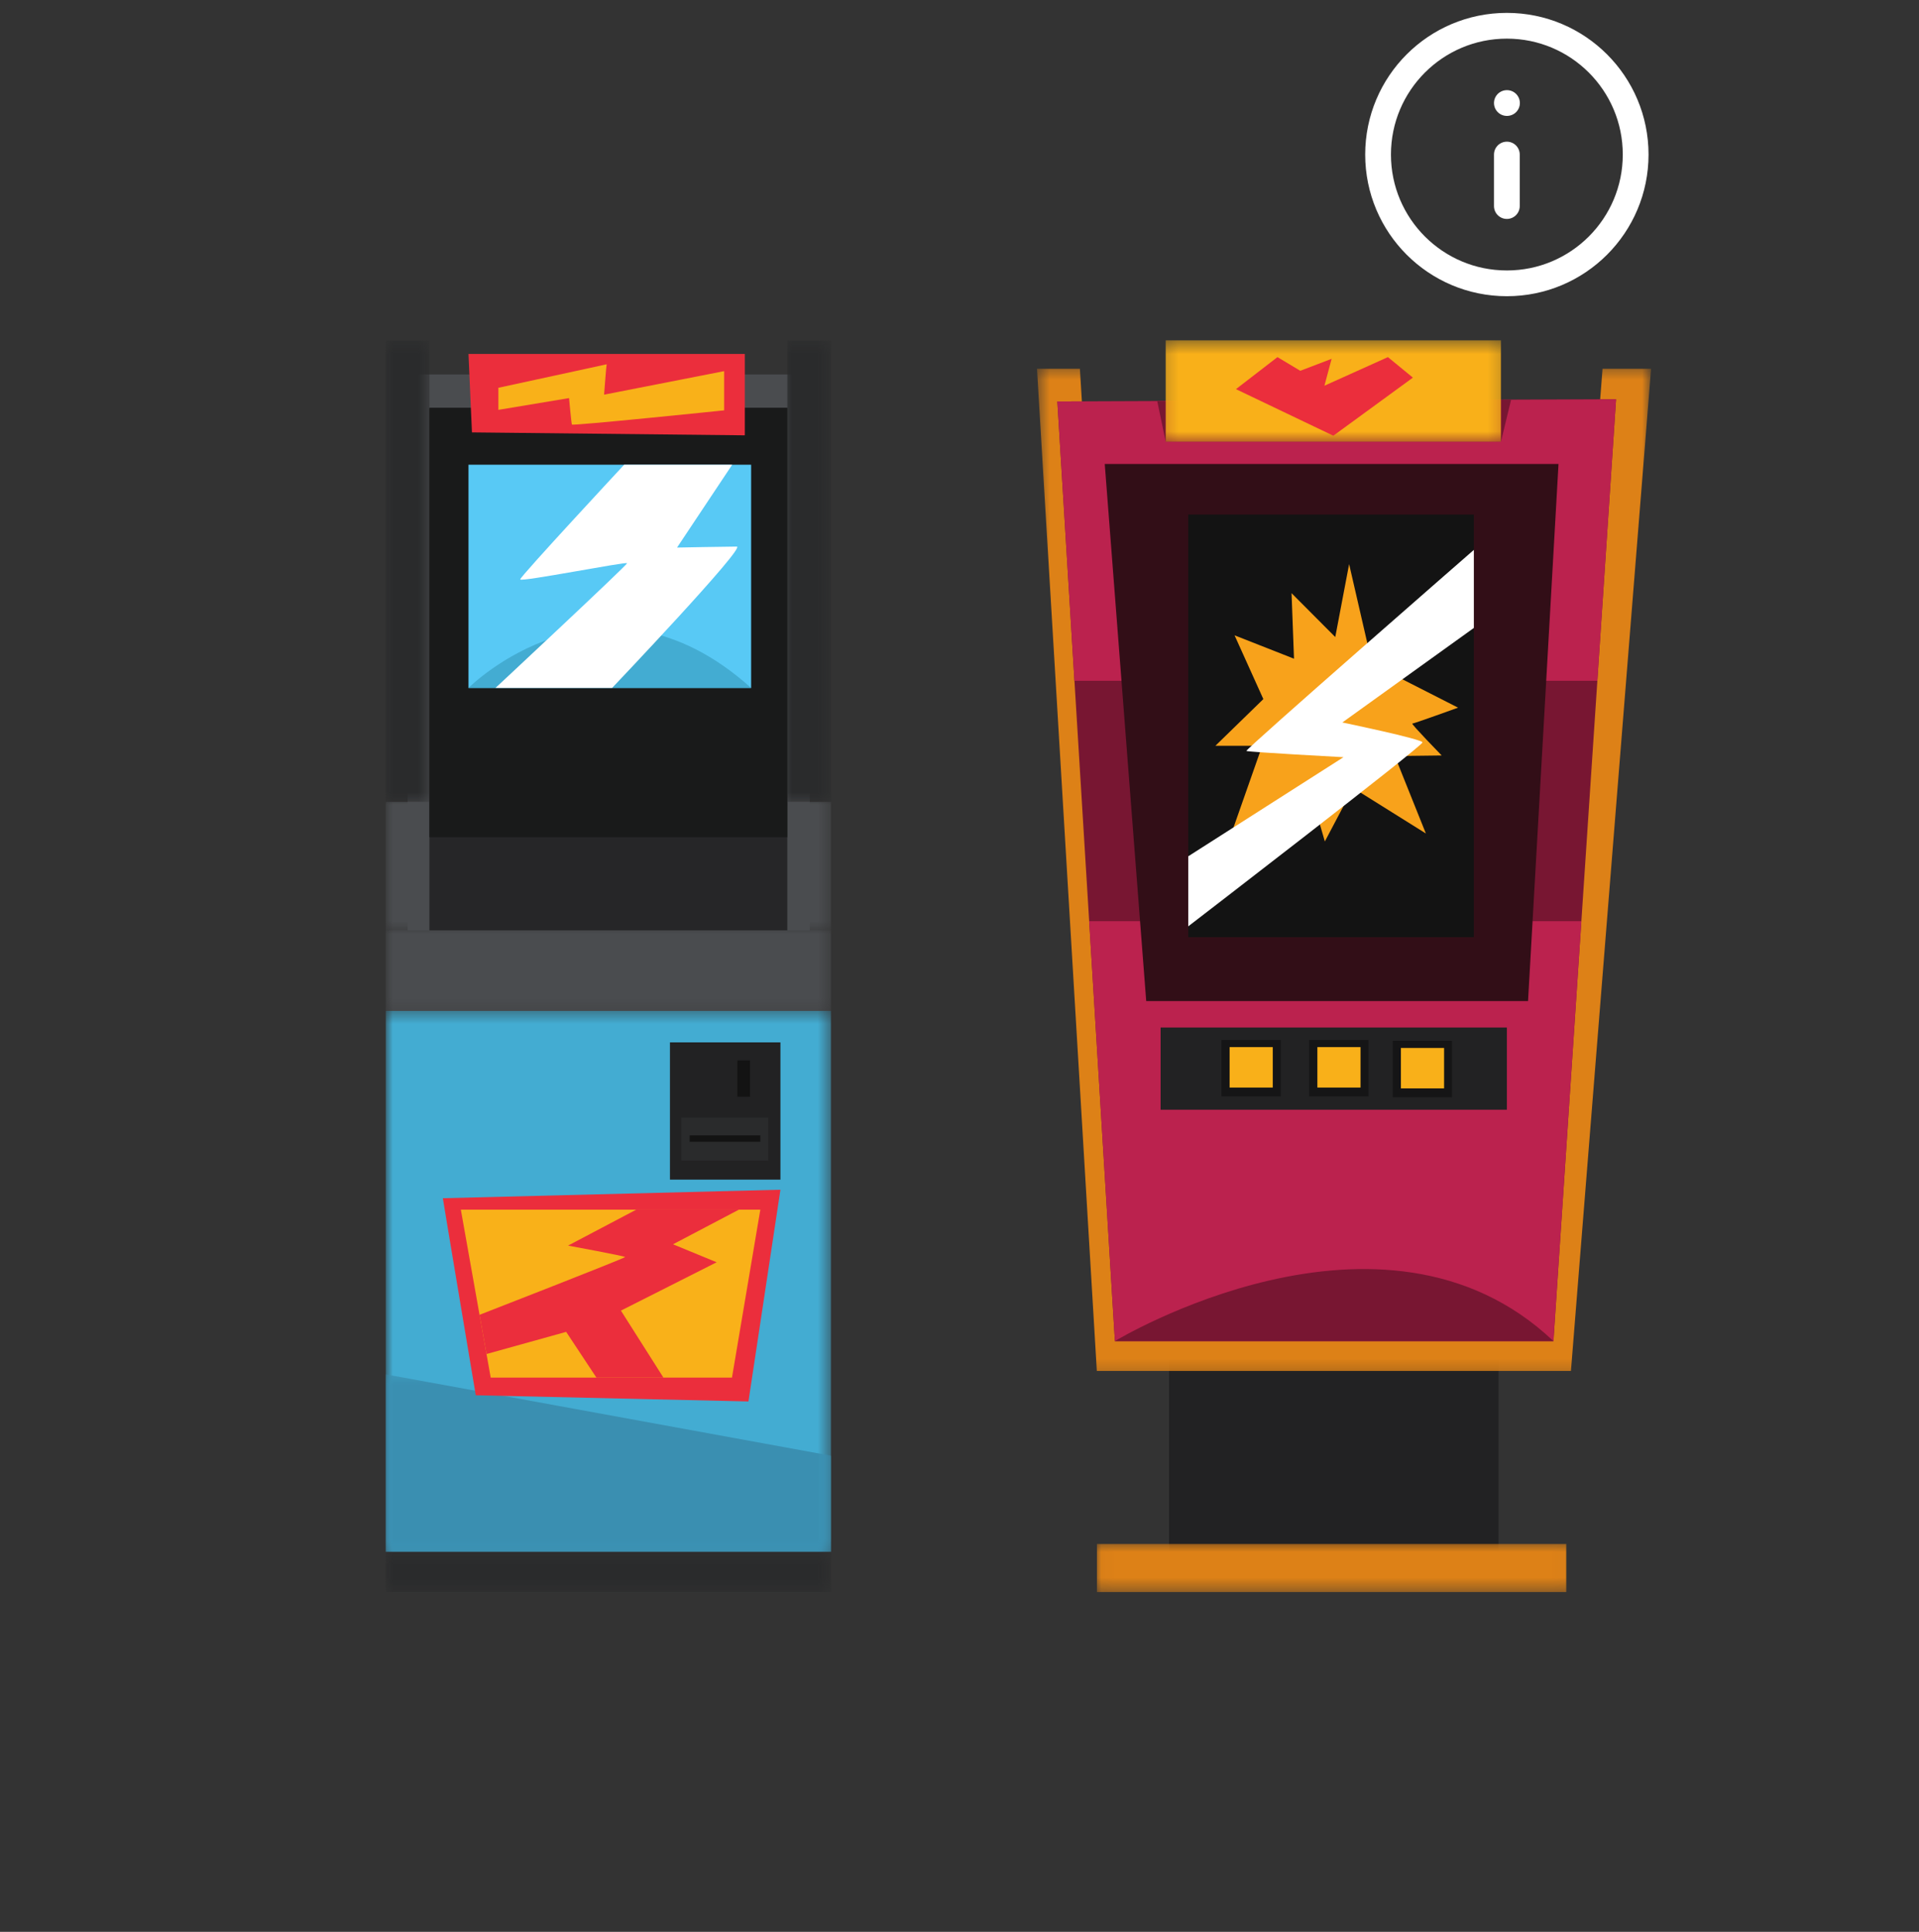 <?xml version="1.0" encoding="UTF-8"?> <svg xmlns="http://www.w3.org/2000/svg" width="149" height="150" viewBox="0 0 149 150" fill="none"><rect x="0" y="0" width="149" height="150" fill="#333333" stroke="none"/> <path d="M62.872 72.237H31.649V29.074H62.872V72.237Z" fill="#4A4C4F"></path> <mask id="mask0_1104_1675" style="mask-type:luminance" maskUnits="userSpaceOnUse" x="29" y="26" width="5" height="37"> <path d="M29.954 26.422H33.376V62.4H29.954V26.422Z" fill="white"></path> </mask> <g mask="url(#mask0_1104_1675)"> <path d="M29.954 26.436V62.267H33.343V26.436H29.954Z" fill="#2A2B2C"></path> </g> <mask id="mask1_1104_1675" style="mask-type:luminance" maskUnits="userSpaceOnUse" x="29" y="62" width="6" height="11"> <path d="M29.954 62H34.171V72.4H29.954V62Z" fill="white"></path> </mask> <g mask="url(#mask1_1104_1675)"> <path d="M29.954 62.266V72.236H33.879L33.343 62.266H29.954Z" fill="#4A4C4F"></path> </g> <mask id="mask2_1104_1675" style="mask-type:luminance" maskUnits="userSpaceOnUse" x="60" y="26" width="5" height="37"> <path d="M60.792 26.422H64.522V62.4H60.792V26.422Z" fill="white"></path> </mask> <g mask="url(#mask2_1104_1675)"> <path d="M64.52 26.436V62.267H61.13V26.436H64.52Z" fill="#2A2B2C"></path> </g> <mask id="mask3_1104_1675" style="mask-type:luminance" maskUnits="userSpaceOnUse" x="60" y="62" width="5" height="11"> <path d="M60.395 62H64.522V72.4H60.395V62Z" fill="white"></path> </mask> <g mask="url(#mask3_1104_1675)"> <path d="M64.52 62.266V72.236H60.596L61.13 62.266H64.52Z" fill="#4A4C4F"></path> </g> <path d="M61.13 72.236H33.343V31.67H61.13V72.236Z" fill="#262628"></path> <path d="M61.13 65.006H33.343V31.67H61.13V65.006Z" fill="#191A1A"></path> <path d="M58.321 53.415H36.376V36.084H58.321V53.415Z" fill="#58C9F5"></path> <path d="M36.376 53.416C36.376 53.416 46.724 43.005 58.321 53.416H36.376Z" fill="#43ACD2"></path> <path d="M48.464 36.084C48.464 36.084 40.391 44.761 40.391 44.989C40.391 45.218 48.687 43.581 48.687 43.734C48.687 43.886 38.473 53.415 38.473 53.415H47.528C47.528 53.415 57.964 42.44 57.207 42.44C56.448 42.44 52.568 42.517 52.568 42.517L56.85 36.084H48.464Z" fill="white"></path> <mask id="mask4_1104_1675" style="mask-type:luminance" maskUnits="userSpaceOnUse" x="29" y="72" width="36" height="7"> <path d="M29.954 72H64.522V78.8H29.954V72Z" fill="white"></path> </mask> <g mask="url(#mask4_1104_1675)"> <path d="M64.52 78.494H29.954V72.236H64.52V78.494Z" fill="#4A4C4F"></path> </g> <mask id="mask5_1104_1675" style="mask-type:luminance" maskUnits="userSpaceOnUse" x="29" y="78" width="36" height="43"> <path d="M29.954 78.4H64.522V120.8H29.954V78.4Z" fill="white"></path> </mask> <g mask="url(#mask5_1104_1675)"> <path d="M64.52 120.489H29.954V78.494H64.52V120.489Z" fill="#43ACD2"></path> </g> <mask id="mask6_1104_1675" style="mask-type:luminance" maskUnits="userSpaceOnUse" x="29" y="106" width="36" height="15"> <path d="M29.954 106.4H64.522V120.8H29.954V106.4Z" fill="white"></path> </mask> <g mask="url(#mask6_1104_1675)"> <path d="M29.954 120.49H64.52V113.03L29.954 106.715V120.49Z" fill="#3A8FB1"></path> </g> <mask id="mask7_1104_1675" style="mask-type:luminance" maskUnits="userSpaceOnUse" x="29" y="120" width="36" height="4"> <path d="M29.954 120.4H64.522V123.622H29.954V120.4Z" fill="white"></path> </mask> <g mask="url(#mask7_1104_1675)"> <path d="M64.52 123.611H29.954V120.49H64.52V123.611Z" fill="#2A2B2C"></path> </g> <path d="M60.596 91.594H52.018V80.938H60.596V91.594Z" fill="#222223"></path> <path d="M58.233 85.156H57.252V82.34H58.233V85.156Z" fill="#131313"></path> <path d="M59.645 90.109H52.895V86.785H59.645V90.109Z" fill="#2A2B2C"></path> <path d="M59.035 88.656H53.548V88.16H59.035V88.656Z" fill="#131313"></path> <path d="M34.385 93.038C34.385 93.115 36.941 108.337 36.941 108.337L58.113 108.818L60.596 92.379L34.385 93.038Z" fill="#EB2E3C"></path> <path d="M35.782 93.926L38.101 106.966H56.834L59.035 93.926H35.782Z" fill="#F9B119"></path> <path d="M37.234 102.091C37.234 102.091 48.568 97.68 48.538 97.604C48.509 97.529 44.107 96.716 44.107 96.716L49.401 93.926H57.37L52.256 96.615L55.645 98.01L48.211 101.765L51.512 106.966H46.308L43.96 103.415L37.776 105.135L37.234 102.091Z" fill="#EB2E3C"></path> <path d="M36.376 27.484L36.645 33.573L57.831 33.802V27.484H36.376Z" fill="#EB2E3C"></path> <path d="M38.697 30.11C38.697 30.11 47.126 28.285 47.104 28.285C47.082 28.285 46.904 30.645 46.904 30.645L56.226 28.818V31.862C56.226 31.862 44.45 33.079 44.405 32.965C44.36 32.851 44.183 30.91 44.183 30.91L38.697 31.824V30.11Z" fill="#F9B119"></path> <path d="M116.357 121.145H90.772V93.816H116.357V121.145Z" fill="#222223"></path> <mask id="mask8_1104_1675" style="mask-type:luminance" maskUnits="userSpaceOnUse" x="80" y="28" width="49" height="79"> <path d="M80.517 28.4H128.197V106.8H80.517V28.4Z" fill="white"></path> </mask> <g mask="url(#mask8_1104_1675)"> <path d="M124.429 28.635L118.731 102.11H88.318L83.848 28.635H80.517L85.163 106.45H121.975L128.197 28.635H124.429Z" fill="#DD8117"></path> </g> <path d="M82.096 31.171L86.566 104.134H120.616L125.48 31.004L82.096 31.171Z" fill="#781632"></path> <path d="M82.096 31.171L83.424 52.863H124.027L125.48 31.004L82.096 31.171Z" fill="#BB224E"></path> <path d="M84.568 71.527L86.566 104.132H120.615L122.785 71.527H84.568Z" fill="#BB224E"></path> <path d="M89.852 31.14L90.51 34.296H116.541L117.33 31.035L89.852 31.14Z" fill="#781632"></path> <path d="M85.778 36.027L88.998 77.732H118.644L121.01 36.027H85.778Z" fill="#320E17"></path> <path d="M114.437 72.768H92.262V39.955H114.437V72.768Z" fill="#131313"></path> <path d="M100.473 51.147L95.857 49.331L98.092 54.282L94.367 57.909H98.003L95.549 64.895L101.728 61.403L102.867 65.337L105.059 61.181L110.712 64.718L108.301 58.704L111.939 58.66C111.939 58.66 109.529 56.184 109.661 56.184C109.791 56.184 113.211 54.947 113.211 54.947L108.433 52.514L111.37 48.003L106.198 50.081L104.752 43.803L103.676 49.464L100.282 46.057L100.473 51.147Z" fill="#F8A21B"></path> <path d="M114.437 42.697C114.437 42.697 96.645 58.219 96.775 58.308C96.907 58.396 104.314 58.794 104.314 58.794L92.262 66.488V71.927C92.262 71.927 110.493 57.91 110.449 57.644C110.406 57.379 104.226 56.097 104.226 56.097L114.437 48.757V42.697Z" fill="white"></path> <mask id="mask9_1104_1675" style="mask-type:luminance" maskUnits="userSpaceOnUse" x="90" y="26" width="27" height="9"> <path d="M90.195 26.422H116.816V34.4H90.195V26.422Z" fill="white"></path> </mask> <g mask="url(#mask9_1104_1675)"> <path d="M116.54 34.298H90.51V26.426H116.54V34.298Z" fill="#F9B019"></path> </g> <path d="M99.188 27.729L95.965 30.216L103.526 33.832L109.704 29.321L107.764 27.729L102.835 29.95L103.394 27.861L100.961 28.79L99.188 27.729Z" fill="#EB2E3C"></path> <path d="M117.001 86.166H90.115V79.783H117.001V86.166Z" fill="#222223"></path> <path d="M112.739 85.197H108.138V80.818H112.739V85.197Z" fill="#151516"></path> <path d="M112.126 84.51H108.773V81.371H112.126V84.51Z" fill="#F9B019"></path> <path d="M106.252 85.132H101.652V80.754H106.252V85.132Z" fill="#151516"></path> <path d="M105.639 84.445H102.287V81.305H105.639V84.445Z" fill="#F9B019"></path> <path d="M99.439 85.132H94.837V80.754H99.439V85.132Z" fill="#151516"></path> <path d="M98.824 84.445H95.472V81.305H98.824V84.445Z" fill="#F9B019"></path> <path d="M86.566 104.132C86.566 104.132 107.337 91.543 120.616 104.132H86.566Z" fill="#781632"></path> <mask id="mask10_1104_1675" style="mask-type:luminance" maskUnits="userSpaceOnUse" x="85" y="119" width="37" height="5"> <path d="M85.029 119.6H121.981V123.621H85.029V119.6Z" fill="white"></path> </mask> <g mask="url(#mask10_1104_1675)"> <path d="M121.615 123.619H85.172V119.885H121.615V123.619Z" fill="#DD8117"></path> </g> <path d="M117 22C122.523 22 127 17.523 127 12C127 6.477 122.523 2 117 2C111.477 2 107 6.477 107 12C107 17.523 111.477 22 117 22Z" stroke="white" stroke-width="2" stroke-linecap="round" stroke-linejoin="round"></path> <path d="M117 16V12" stroke="white" stroke-width="2" stroke-linecap="round" stroke-linejoin="round"></path> <path d="M117 8H117.01" stroke="white" stroke-width="2" stroke-linecap="round" stroke-linejoin="round"></path> </svg> 